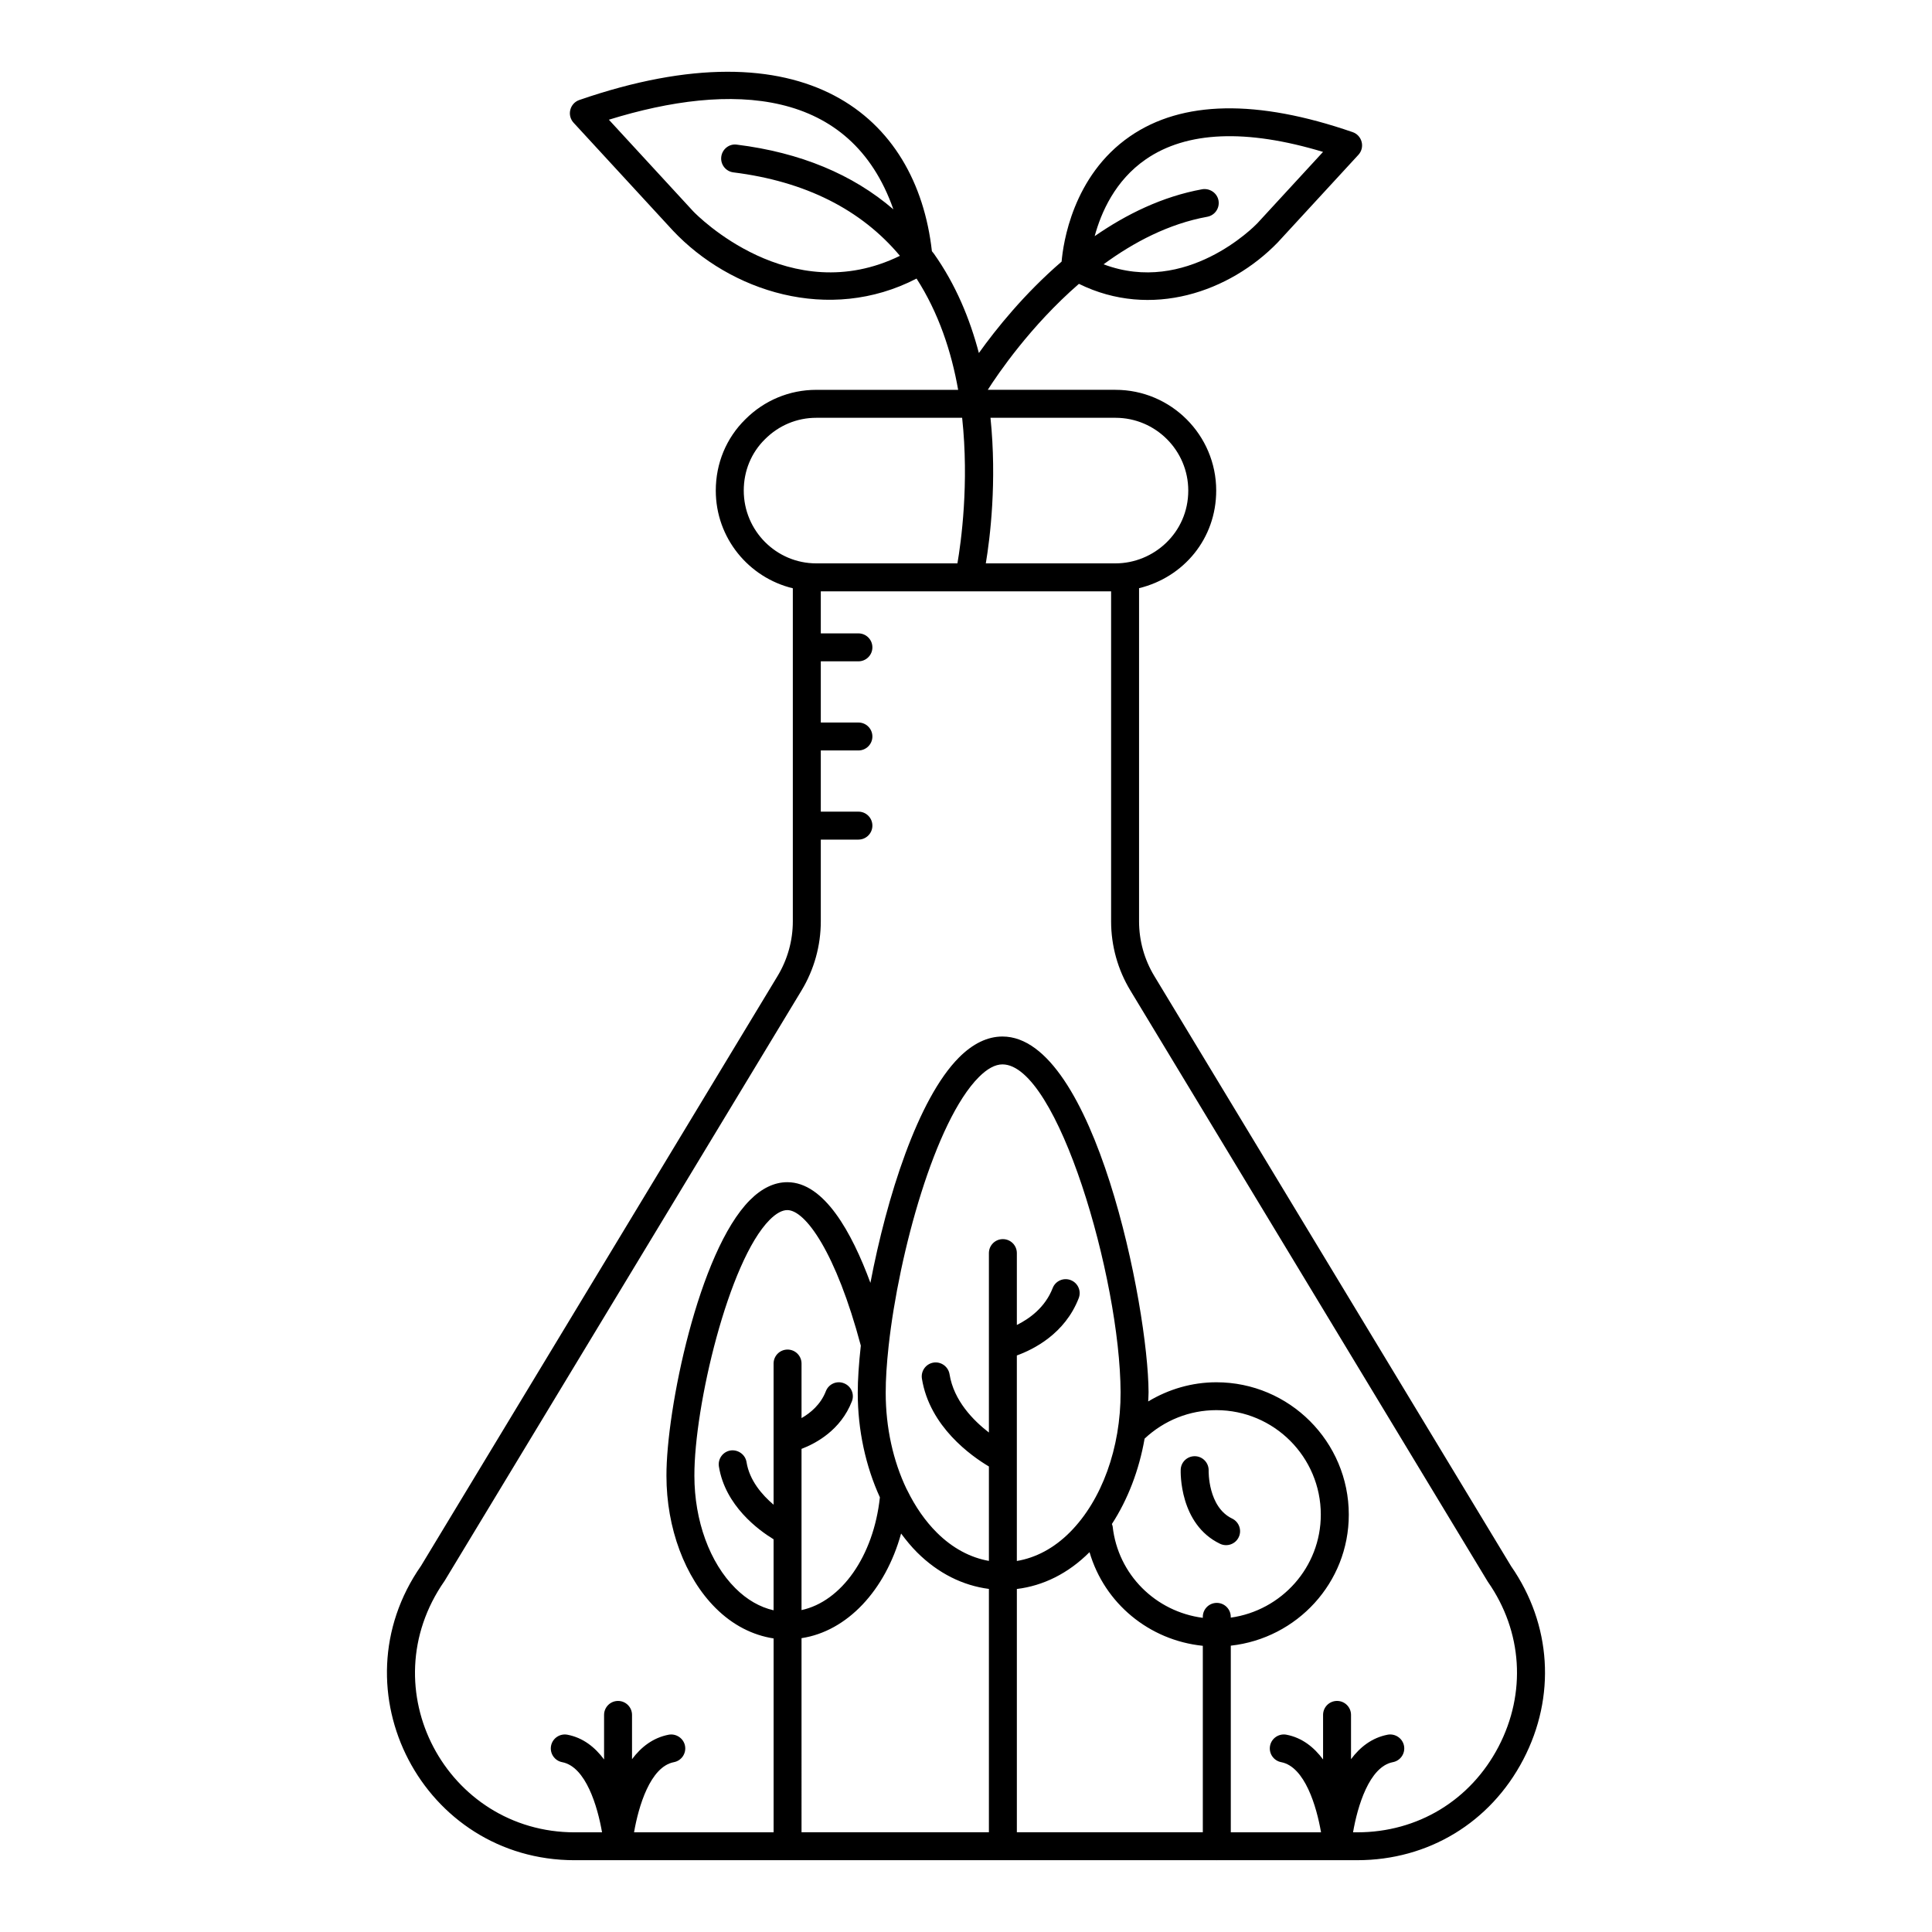 <?xml version="1.0" encoding="UTF-8"?>
<!-- Uploaded to: ICON Repo, www.svgrepo.com, Generator: ICON Repo Mixer Tools -->
<svg fill="#000000" width="800px" height="800px" version="1.1" viewBox="144 144 512 512" xmlns="http://www.w3.org/2000/svg">
 <g>
  <path d="m466.39 636.97c0.023 0 0.047 0.016 0.07 0.016 0.023 0 0.047-0.016 0.07-0.016h37.152c18.84 0 35.285-9.969 44.004-26.676 8.691-16.664 7.481-35.801-3.227-51.234l-94.559-156.41c-2.641-4.363-4.039-9.379-4.039-14.492v-88.285c11.84-2.883 20.445-13.137 20.445-25.867 0-14.723-11.973-26.699-26.699-26.699h-33.836c2.668-4.184 11.305-16.926 24.156-28.086 19.148 9.434 39.992 2.117 52.668-10.953l21.395-23.238c0.848-0.918 1.172-2.207 0.859-3.414-0.305-1.215-1.199-2.191-2.379-2.598-25.359-8.762-45.207-8.398-58.996 1.102-15.23 10.48-17.734 28.469-18.137 33.211-9.883 8.508-17.387 17.871-21.926 24.223-2.398-9.094-6.137-18.156-11.898-26.293-0.172-0.242-0.375-0.453-0.551-0.691-4.035-35.996-33.84-60.652-93.445-40.066-1.18 0.406-2.078 1.383-2.379 2.598-0.312 1.207 0.016 2.496 0.859 3.414l26.316 28.578c15.145 16.09 41.34 24.75 64.582 12.73 5.848 9.082 9.246 19.379 11.023 29.488h-37.609c-7.074 0-13.754 2.777-18.777 7.801-5.059 4.965-7.844 11.672-7.844 18.898 0 12.574 8.734 23.074 20.418 25.891v88.258c0 5.109-1.395 10.113-4.039 14.492l-94.488 156.31c-22.992 32.965 0.551 78.012 40.707 78.012zm-18.719-450.76c10.809-7.438 26.574-8.098 46.949-1.953l-17.43 18.934c-0.809 0.852-18.816 19.117-40.73 10.852 8.035-5.891 17.285-10.742 27.477-12.598 2.012-0.367 3.344-2.293 2.981-4.312-0.367-2.012-2.336-3.301-4.312-2.981-10.598 1.93-20.152 6.648-28.504 12.43 1.695-6.258 5.394-14.742 13.57-20.371zm-119.95 13.805-22.363-24.289c32.469-10.078 64.105-8.465 75.395 23.75-10.773-9.266-24.633-15.047-41.477-17.145-2.012-0.297-3.887 1.188-4.133 3.219-0.254 2.027 1.188 3.879 3.219 4.133 19.066 2.379 33.855 9.848 44.129 22.113-29.184 14.262-53.754-10.723-54.77-11.781zm119.61 325.24c5.188-4.863 11.93-7.551 19.012-7.551 15.266 0 27.684 12.414 27.684 27.684 0 13.957-10.414 25.422-23.863 27.305v-0.207c0-2.047-1.656-3.703-3.703-3.703-2.047 0-3.703 1.656-3.703 3.703v0.258c-12.484-1.621-22.484-11.438-23.891-24.223-0.023-0.23-0.141-0.422-0.203-0.637 4.199-6.461 7.203-14.23 8.668-22.629zm-33.852 39.844c6.977-0.859 13.59-4.086 19.258-9.762 3.953 13.547 15.785 23.363 30.023 24.82v49.41h-49.281zm14.055-15.035c-4.227 4.242-9.031 6.769-14.059 7.613v-54.465c4.418-1.602 12.738-5.742 16.395-15.176 0.746-1.91-0.203-4.051-2.113-4.789-1.902-0.746-4.059 0.203-4.789 2.113-2.016 5.188-6.219 8.145-9.492 9.773v-19.047c0-2.047-1.656-3.703-3.703-3.703-2.047 0-3.703 1.656-3.703 3.703v47.547c-4.129-3.188-9.305-8.422-10.434-15.457-0.332-2.027-2.273-3.394-4.246-3.074-2.019 0.324-3.394 2.227-3.074 4.246 2.047 12.762 13.148 20.547 17.754 23.285v25.023c-4.926-0.867-9.641-3.367-13.797-7.5-3.086-3.07-5.707-6.875-7.809-11.156-0.051-0.141-0.148-0.262-0.215-0.398-3.551-7.41-5.527-16.266-5.527-25.477-0.012-3.594 0.273-7.793 0.762-12.305 0.016-0.094 0.02-0.184 0.031-0.277 2.715-24.598 12.324-59.496 23.871-71.082 2.234-2.25 4.348-3.387 6.273-3.387 14.578 0 31.199 56.688 31.309 86.895 0.047 14.734-4.973 28.605-13.434 37.094zm-50.355-9.25c-1.676 15.621-10.227 27.609-20.766 29.875v-42.719c3.809-1.461 10.379-4.957 13.348-12.605 0.746-1.902-0.203-4.051-2.113-4.789-1.91-0.754-4.051 0.195-4.789 2.113-1.371 3.527-4.074 5.762-6.445 7.121v-14.457c0-2.047-1.656-3.703-3.703-3.703-2.047 0-3.703 1.656-3.703 3.703v37.41c-3.039-2.582-6.387-6.41-7.172-11.297-0.324-2.027-2.285-3.363-4.246-3.074-2.019 0.324-3.394 2.227-3.074 4.246 1.668 10.375 10.453 16.824 14.492 19.293v18.812c-3.609-0.812-7.059-2.789-10.129-5.852-6.801-6.766-10.859-17.898-10.859-29.797-0.059-18.379 9.051-56.883 19.953-67.832 1.707-1.707 3.277-2.574 4.676-2.574 4.797 0 12.91 11.27 19.477 35.914-0.527 4.769-0.82 9.082-0.812 12.543 0 9.895 2.117 19.453 5.867 27.668zm-20.766 37.316c12.078-1.828 22.219-12.652 26.387-27.73 1.328 1.785 2.723 3.492 4.246 5.008 5.613 5.582 12.141 8.777 19.023 9.672v64.484h-49.656zm102.49-304.12c0 11.168-9.168 19.289-19.289 19.289h-34.363c1.125-6.727 2.977-21.645 1.238-38.578h33.125c10.637 0 19.289 8.656 19.289 19.289zm-117.8 0c0-5.215 1.996-10.059 5.652-13.637 3.648-3.648 8.457-5.652 13.559-5.652h38.664c1.883 17.438-0.293 32.996-1.25 38.578h-37.41c-10.598 0-19.215-8.652-19.215-19.289zm-79.316 289 94.625-156.52c3.344-5.535 5.109-11.875 5.109-18.328v-21.66h9.969c2.047 0 3.703-1.656 3.703-3.703s-1.656-3.703-3.703-3.703h-9.969v-16.215h9.969c2.047 0 3.703-1.656 3.703-3.703s-1.656-3.703-3.703-3.703h-9.969v-16.215h9.969c2.047 0 3.703-1.656 3.703-3.703s-1.656-3.703-3.703-3.703h-9.969v-11.137h76.934v87.453c0 6.469 1.766 12.805 5.109 18.328l94.625 156.52c0.043 0.066 0.086 0.137 0.129 0.203 9.168 13.141 10.215 29.461 2.809 43.672-7.418 14.211-21.41 22.691-37.434 22.691h-1.121c1.176-6.824 4.273-17.395 10.562-18.594 2.012-0.383 3.328-2.328 2.945-4.332-0.383-2.012-2.367-3.312-4.332-2.945-4.152 0.797-7.316 3.277-9.711 6.488v-11.734c0-2.047-1.656-3.703-3.703-3.703-2.047 0-3.703 1.656-3.703 3.703v11.809c-2.402-3.234-5.543-5.766-9.719-6.562-1.984-0.375-3.949 0.934-4.332 2.945-0.383 2.004 0.934 3.949 2.945 4.332 6.289 1.199 9.387 11.77 10.566 18.594h-23.914v-49.465c17.531-1.934 31.27-16.668 31.27-34.711 0-19.348-15.742-35.09-35.09-35.09-6.453 0-12.645 1.82-18.07 5.082 0.023-0.812 0.102-1.617 0.098-2.434-0.078-22.727-14.371-94.277-38.715-94.277-3.965 0-7.844 1.875-11.527 5.562-10.938 10.977-19.168 37.141-23.469 59.723-4.914-13.34-12.258-26.68-22.02-26.68-3.438 0-6.773 1.598-9.918 4.754-13.609 13.652-22.176 55.668-22.117 73.078 0 13.805 4.875 26.902 13.039 35.035 4.531 4.516 9.797 7.18 15.359 8.043v51.383h-36.984c1.176-6.824 4.273-17.395 10.562-18.594 2.012-0.383 3.328-2.328 2.945-4.332-0.383-2.012-2.375-3.312-4.332-2.945-4.152 0.797-7.316 3.277-9.711 6.488v-11.734c0-2.047-1.656-3.703-3.703-3.703s-3.703 1.656-3.703 3.703v11.809c-2.402-3.234-5.543-5.766-9.719-6.562-1.996-0.375-3.949 0.934-4.332 2.945-0.383 2.004 0.934 3.949 2.945 4.332 6.289 1.199 9.387 11.77 10.566 18.594h-7.246c-33.918-0.016-54.398-38.055-34.52-66.578z"/>
  <path d="m467.33 553.12c1.828 0.875 4.055 0.113 4.941-1.742 0.883-1.836 0.102-4.051-1.742-4.941-6.426-3.082-6.231-12.609-6.223-12.707 0.059-2.039-1.547-3.754-3.582-3.82h-0.121c-1.988 0-3.633 1.562-3.703 3.559-0.027 0.594-0.402 14.457 10.43 19.652z"/>
 </g>
</svg>